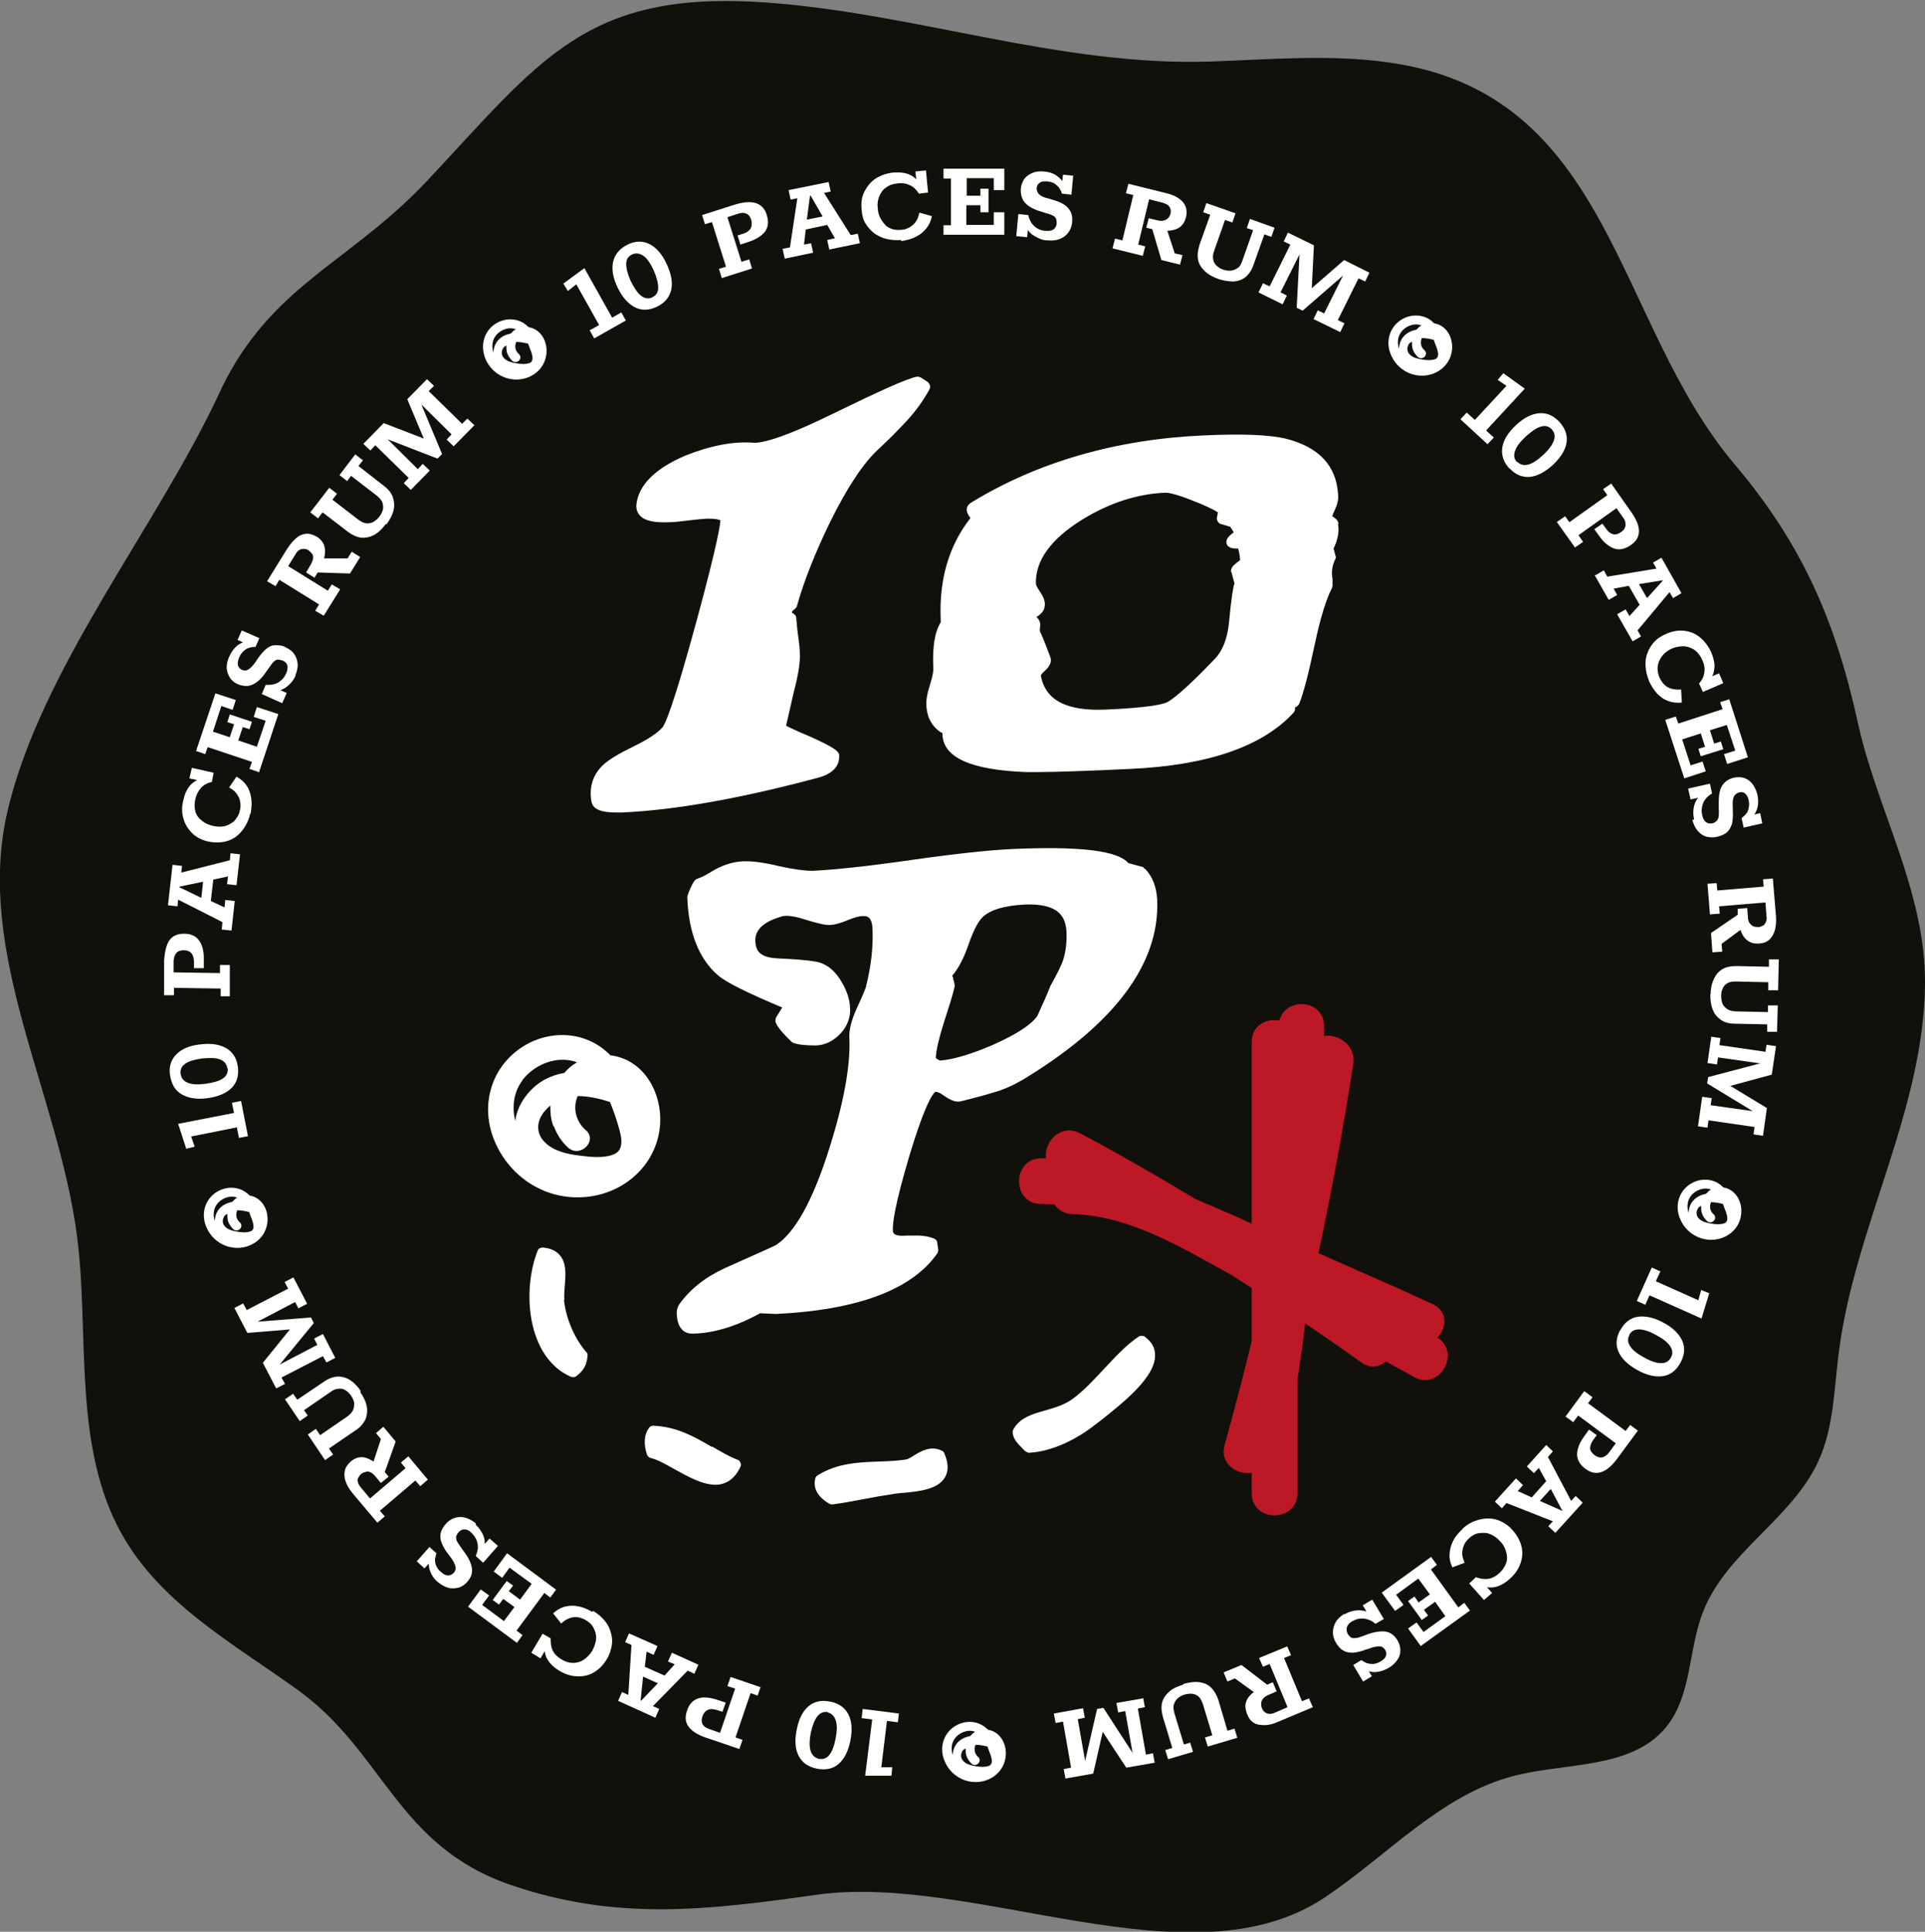 <?xml version="1.0" encoding="UTF-8"?>
<svg id="Layer_1" xmlns="http://www.w3.org/2000/svg" viewBox="0 0 54.78 54.97">
  <rect x="0" y="0" width="54.78" height="54.97" fill="#808080" stroke="none"/>
  <defs>
    <style>
      .cls-1 {
        fill: #bc1826;
      }

      .cls-2 {
        fill: #12100b;
      }

      .cls-3 {
        fill: #fff;
      }
    </style>
  </defs>
  <g>
    <g>
      <path class="cls-2" d="M6.87,10.05c-.22.34-.44.72-.63,1.14-1.77,3.8-5.09,7.85-6.03,11.91-.93,4.01,1.44,7.98,1.98,12.06.34,2.59-.08,5.57,1.03,8.01,1.04,2.3,3.28,3.5,5.24,4.91,2.47,1.77,2.82,4.43,6.05,5.55,3.04,1.05,5.65.72,8.71.29,4.5-.64,10.64,2.63,14.47.08,1.8-1.2,3.32-2.94,5.41-3.47,1.5-.38,3.33-.19,4.31-1.38.74-.9.63-2.22,1.06-3.3.66-1.68,2.52-2.63,3.27-4.26.45-.97.45-2.07.59-3.13.46-3.57,2.43-6.89,2.45-10.49.01-2.62-1.36-4.91-1.91-7.4-.63-2.88-1.58-5.08-3.51-7.36-3.43-4.06-3.47-10.53-9.82-11.43-1.67-.24-3.37-.09-5.06-.03-4.31.15-8.43-1.38-12.7-1.68-5.11-.36-6.4,1.64-9.63,5.08-1.94,2.06-3.86,2.76-5.29,4.92Z"/>
      <g>
        <path class="cls-3" d="M23.88,21.55s0-.05,0-.08c-.03-.09-.11-.19-.83-.51-.4-.17-.59-.26-.68-.31.04-.16.11-.49.22-.96.13-.5.19-.87.17-1.12,0-.11-.02-.28-.05-.5-.03-.21-.04-.37-.05-.48,0-.05-.03-.1-.07-.12l-.05-.03v-.04s.1-.09.1-.09c.02-.02.04-.05.04-.07.2-.71.52-1.52.95-2.4.49-.99.95-1.68,1.38-2.07.26-.24.52-.5.78-.78.26-.28.48-.58.66-.91.04-.07.01-.16-.05-.21l-.2-.13s-.08-.03-.11-.02c-.27.05-1.05.4-2.38,1.05-1.45.71-2.01.83-2.24.83-.59-.05-1.26.08-1.98.37-.86.37-1.32.84-1.38,1.39-.01.12.02.22.1.31.14.15.4.21.85.19.11,0,.29-.02.53-.05.23-.03.4-.04.51-.05.03,0,.07,0,.1,0,.24,0,.3.05.3.04,0,.09-.05.56-.68,2.88-.66,2.42-.89,2.93-.97,3.02-.15.17-.43.35-.82.54-.43.21-.71.38-.87.53-.28.27-.4.61-.33,1.03.04.27.37.32.7.32.06,0,.12,0,.18,0,1.53-.07,3.42-.41,5.61-1,.44-.13.55-.37.56-.55Z"/>
        <path class="cls-3" d="M38.09,14.92c0-.09-.06-.16-.18-.23.02-.05.04-.11.08-.19.07-.15.1-.29.09-.4-.04-.84-.54-1.38-1.5-1.62-.48-.11-1.24-.14-2.32-.09-2.51.11-4.74.76-6.62,1.91-.11.07-.13.15-.13.2,0,.07.03.14.1.23,0,.01,0,.02,0,.02-.61.78-.89,1.75-.84,2.88v.08c-.17.27-.24.7-.21,1.32,0,.06-.01.19-.09.44-.08.24-.11.42-.11.54,0,.34.12.61.37.8.03.02.06.04.09.05,0,.02,0,.03,0,.05.03.65.81,1,2.38,1.06.08,0,.18,0,.3,0,.51,0,1.41-.03,2.67-.09,2.2-.1,3.76-.64,4.64-1.6.04-.04.05-.1.04-.15h.01s.09-.05.11-.1c.12-.29.27-.87.45-1.72.16-.76.33-1.28.48-1.57.01-.03.02-.05.02-.08v-.22s-.01,0-.01-.01c-.02-.17,0-.34.09-.52.02-.03.02-.07,0-.11l-.05-.19c.13-.27.17-.52.12-.72ZM35.04,16.27l.09.33c-.04.12-.09.4-.16,1.15-.05.44-.18.77-.4,1-.87.91-1.23,1.17-1.37,1.24-.15.06-.56.15-1.69.2-1.15.06-1.76-.26-1.89-.96,0,0,0-.04.09-.12.07-.06.25-.23.18-.41-.15-.4-.24-.62-.3-.74,0-.05,0-.09.01-.13,0-.03,0-.07,0-.1l-.03-.08s-.04-.07-.08-.09c.1-.06.23-.16.24-.32.02-.11-.03-.25-.14-.41-.1-.15-.11-.2-.11-.2-.03-.66.41-1.28,1.31-1.84.78-.48,1.58-.74,2.38-.77.06,0,.26.02.78.23.39.15.6.26.71.33l-.03.15c-.01.08.04.16.11.18l.27.08.1.16c-.14.1-.26.21-.19.35,0,.02.02.04.04.05.06.05.14.06.27.06,0,0,0,0,.01.02h0c.02.07.04.17.05.3,0,.01-.03.04-.08.07-.1.08-.19.15-.18.28Z"/>
        <path class="cls-3" d="M32.55,24.68l-.44-.12c-.21-.24-.85-.51-3.3-.4-.64.03-1.6.13-2.86.31-1.25.18-2.2.28-2.83.31-.22,0-.53-.04-.94-.13-.45-.11-.78-.15-1.03-.14-.31.01-.63.12-.93.31-.15.09-.27.15-.36.18-.09.02-.14.12-.21.27-.09.2-.1.26-.09.3.04.99.34,1.73.88,2.19.22.19.82.49,1.82.91l-.18.29s-.03.1,0,.15c.07.15.22.32.44.53.01.01.03.02.04.03.15.06.37.08.66.08.27-.01.5-.13.7-.34.19-.21.29-.46.27-.73-.01-.27-.11-.54-.29-.82-.19-.29-.43-.46-.71-.5-.24-.04-.61-.07-1.1-.09-.46-.03-.55-.22-.58-.36-.05-.25-.03-.61.73-.83.09-.03.27-.04.65.08.36.11.59.17.73.16.12,0,.3-.05.54-.15.25-.1.38-.11.45-.1.06,0,.21.02.22.38.02.5-.04,1.05-.19,1.64-.02.06-.08.22-.28.65-.13.3-.2.56-.19.78.04.79-.16,1.88-.59,3.22-.46,1.45-.97,2.35-1.5,2.69-.05.03-.72.33-1.44.65-.57.26-1.01.61-1.32,1.05-.04.07-.07.17-.06.27.02.49.3.55.43.55h.02c.6-.01,1.25-.21,1.92-.58l.45.02c2.32-.11,3.87-.69,4.59-1.72.02-.03.03-.07.03-.11l-.03-.2c0-.06-.05-.1-.1-.12-.16-.06-.35-.09-.57-.08h-.2c-.25.02-.38-.02-.39-.12-.02-.2.05-.75.48-2.19.48-1.58.69-1.76.73-1.78,0,0,.06-.02.23.1.21.15.36.2.49.17.3-.08.6-.15.89-.24.3-.08.59-.21.85-.36,0,0,0,0,0,0,2.64-1.59,3.93-3.32,3.85-5.14-.02-.36-.13-.65-.33-.86-.02-.02-.04-.04-.07-.04ZM27.13,27.84s-.03-.06-.03-.08c.16-.18.32-.47.46-.88.17-.49.31-.69.4-.78.22-.21.62-.33,1.2-.36.46-.02.78.06.97.23.14.13.21.31.22.56.01.28-.02.54-.09.77-.05.16-.17.4-.37.76-.08.21-.21.5-.37.85-.18.26-.61.53-1.28.83-.61.26-1.11.41-1.49.44-.04-.02-.08-.04-.12-.07.01-.24.09-.56.22-.98.15-.47.26-.81.3-.99.04-.1,0-.21-.03-.29Z"/>
      </g>
      <g>
        <g>
          <path class="cls-3" d="M20.25,41.17c-.48-.28-.98-.57-1.66-.6,0,0,0,0,0,0-.05,0-.09.02-.12.06-.14.19-.16.45-.06.76.02.05.06.09.11.1.18.04.41.17.66.31.38.21.8.45,1.18.45.08,0,.16-.01.24-.04.2-.07.36-.23.47-.47.02-.04.02-.08,0-.12s-.04-.07-.08-.08c-.26-.1-.49-.24-.73-.38Z"/>
          <path class="cls-3" d="M16.06,36.98c-.01-.1,0-.23.01-.37.02-.23.04-.47-.02-.67-.08-.26-.28-.41-.6-.44-.07,0-.13.03-.15.09-.45,1.13-.31,3.04.95,3.59.02,0,.04.01.06.01.03,0,.07-.01.09-.03.14-.11.3-.25.32-.59,0-.04-.01-.08-.04-.1-.33-.38-.57-.94-.63-1.47Z"/>
          <path class="cls-3" d="M26.8,41.28c-.31-.15-.59.01-.81.15-.06.04-.12.07-.19.1-.26.04-.52.05-.78.06-.58.02-1.18.04-1.75.39-.03.02-.06.05-.07.09-.05.2-.01.48.4.72.02.01.05.02.07.02,0,0,.01,0,.02,0,.23-.03.52-.08.83-.14.31-.06.65-.12.98-.17.06,0,.14-.02.22-.02.41-.04.97-.09,1.17-.44.11-.18.1-.42-.02-.69-.01-.03-.04-.06-.07-.07Z"/>
          <path class="cls-3" d="M32.58,38.03s-.12-.04-.17,0c-.36.24-.67.58-.98.91-.29.31-.58.63-.91.87-.25.18-.52.25-.79.33-.36.1-.7.2-.89.53-.01.02-.02.04-.02.07-.01.18.13.33.27.47l.08.08s.07.05.11.05c0,0,0,0,0,0,.28-.01,1.04-.12,1.94-.84l.08-.06c.67-.53,1.58-1.25,1.57-1.88,0-.21-.1-.38-.29-.52Z"/>
        </g>
        <path class="cls-3" d="M17.37,30.03s-.02-.02-.03-.03c-.71-.7-1.8-.71-2.59-.13-.82.61-1.07,1.65-.68,2.59.41.99,1.37,1.65,2.45,1.61,1.06-.03,2.02-.74,2.23-1.81.19-.97-.33-2.1-1.38-2.23ZM15.76,32.05c.09.23.22.44.41.61.34.3.85-.2.5-.5-.3-.26-.37-.66-.23-.97.3,0,.62.07.92.17.09.23.17.45.23.66.08.27.21.7-.13.83-.29.12-.69.07-1,.03-.33-.04-.71-.13-.95-.37-.25-.24-.25-.57-.05-.84.06-.08.13-.15.2-.21,0,.19.01.39.09.59ZM14.87,30.73c.35-.45,1-.71,1.55-.5-.14.08-.26.18-.36.3-.39.07-.75.24-1.05.6-.19.23-.31.49-.35.77-.09-.4-.05-.82.21-1.16Z"/>
        <path class="cls-1" d="M40.91,38.06c.26-.28.3-.74-.14-.95-1.08-.5-2.17-.97-3.25-1.45.38-1.78.71-3.58.99-5.38.08-.54-.44-.87-.83-.8,0-.09,0-.19,0-.28,0-.78-1.11-.83-1.27-.16-.36-.07-.79.13-.79.61v5.17c-.15-.07-.31-.14-.46-.21-.38-.16-.76-.33-1.14-.49-1.08-.65-2.17-1.28-3.28-1.87-.55-.29-1.05.25-.97.71-.05,0-.09,0-.14,0-.84,0-.84,1.31,0,1.3.13,0,.26.01.38.02.1.15.27.26.5.27,1.62.03,3.13.96,4.53,1.73.19.12.39.25.58.37v1.51c-.24.99-.5,1.98-.77,2.96-.15.53.35.86.77.79v.58c0,.84,1.3.84,1.3,0v-3.21c.08-.54.16-1.08.22-1.62.54.36,1.07.73,1.6,1.11.26.19.52.13.7-.03.26.15.53.29.79.44.72.42,1.37-.69.67-1.12Z"/>
      </g>
    </g>
    <g>
      <path class="cls-3" d="M25.58,48.75l-.03.26-.31-.04-.16,1.32h.31s-.02.24-.02.24h-.75s.2-1.6.2-1.6l-.3-.04.03-.26,1.03.13Z"/>
      <path class="cls-3" d="M23.62,48.42c.25.05.42.17.52.36.1.19.12.44.06.75-.06.3-.17.52-.33.66s-.37.19-.62.14c-.25-.05-.42-.17-.52-.36s-.12-.44-.06-.74c.06-.31.17-.53.33-.67.16-.14.37-.19.61-.14ZM23.56,48.72c-.12-.02-.22.02-.3.12-.08.1-.14.26-.19.48-.04.22-.04.39,0,.51.04.12.12.19.23.22.12.02.22-.01.3-.11.08-.1.14-.26.18-.47.04-.22.05-.39,0-.52-.04-.12-.12-.2-.23-.22Z"/>
      <path class="cls-3" d="M21.65,47.99l-.09.26-.2-.07-.43,1.26.2.07-.09.26-.94-.32c-.24-.08-.4-.18-.5-.31s-.11-.28-.05-.46c.06-.19.17-.3.32-.35.15-.05.34-.03.57.05l.21.07-.09.26-.16-.05c-.1-.03-.19-.04-.26,0-.07.03-.12.09-.15.18-.03.09-.03.16,0,.22.03.06.1.11.19.14l.31.11.43-1.26-.22-.07.09-.26.85.29Z"/>
      <path class="cls-3" d="M19.87,47.38l-.11.25-.19-.09-.99,1.01.18.08-.11.25-1.06-.48.11-.25.18.08.09-1.42-.18-.08.11-.25.81.36-.11.25-.2-.09-.05.43.56.25.29-.32-.19-.08.11-.25.75.34ZM18.72,47.9l-.42-.19-.07.68h.02s.47-.49.47-.49Z"/>
      <path class="cls-3" d="M16.88,45.84c.13.08.24.17.32.27.09.1.15.22.18.34.04.12.05.25.03.37s-.06.26-.14.39c-.1.17-.22.29-.37.38s-.31.12-.48.11c-.17,0-.34-.06-.51-.16-.11-.07-.2-.14-.27-.23-.07-.09-.11-.17-.13-.27s-.02-.19,0-.28l.06.11-.19.32-.26-.16.32-.54.23.13c0,.13.01.25.06.35.05.1.13.18.25.25.11.07.22.1.33.1s.21-.03.3-.09c.09-.06.17-.14.24-.25.05-.09.08-.17.1-.26.02-.08.02-.17,0-.24-.02-.08-.05-.15-.09-.21s-.11-.12-.18-.16c-.08-.05-.16-.08-.24-.09-.08-.01-.16,0-.24.03-.08.03-.16.08-.23.15l-.23-.29c.1-.09.21-.16.33-.19.12-.03.25-.04.38-.01.13.02.27.08.41.16Z"/>
      <path class="cls-3" d="M15.82,45.24l-.16.22-.17-.13-.79,1.07.17.13-.16.22-1.39-1.03.36-.49.24.17-.2.27.62.46.3-.4-.32-.23-.12.16-.18-.13.4-.54.18.13-.12.16.32.24.33-.45-.63-.46-.21.29-.24-.18.38-.52,1.4,1.04Z"/>
      <path class="cls-3" d="M13.53,43.38c.07.06.12.13.17.21.05.08.08.16.09.24s0,.16-.02.23l-.05-.04.21-.24.24.21-.42.48-.21-.19c.03-.08.05-.15.06-.23,0-.08-.01-.15-.04-.23-.03-.07-.08-.14-.15-.21-.06-.06-.13-.09-.19-.09-.06,0-.12.02-.17.08-.04.05-.06.09-.07.13,0,.04,0,.09.03.14s.07.11.12.18l.1.14c.12.16.18.31.2.44.02.14-.03.27-.14.39-.07.08-.16.14-.25.16s-.19.03-.29,0c-.1-.03-.19-.08-.29-.16-.11-.09-.18-.2-.22-.31s-.05-.22-.03-.33l.05.05-.18.2-.22-.2.36-.41.2.18s-.03.1-.04.16c0,.06,0,.12.03.19.03.07.07.13.15.19.06.06.13.09.19.09s.11-.02.16-.07c.05-.06.07-.12.05-.19-.02-.07-.06-.16-.14-.26l-.06-.08c-.09-.11-.15-.22-.19-.32-.04-.1-.05-.19-.03-.28s.07-.18.15-.27c.08-.09.16-.14.26-.17.1-.03.2-.03.3,0,.1.03.2.08.3.17Z"/>
      <path class="cls-3" d="M12.17,42.11l-.21.18-.14-.16-1.01.86.14.16-.21.18-.7-.83c-.09-.11-.16-.22-.2-.33s-.05-.21-.03-.31c.02-.1.08-.19.17-.27.07-.06.13-.09.2-.11.07-.02.14-.02.22,0,.07.02.15.06.23.11l.21-.64-.14-.17.21-.18.35.42-.31.87.11.13-.22.18-.16-.19c-.05-.06-.1-.1-.15-.12-.05-.02-.09-.02-.14,0-.04.01-.09.03-.12.06s-.06.07-.08.11c-.02.04-.02.08,0,.13.01.05.04.09.08.14l.26.31,1.01-.86-.13-.16.21-.18.56.67Z"/>
      <path class="cls-3" d="M10.25,39.61c.11.16.17.3.19.43.02.13,0,.26-.05.37-.06.11-.14.21-.27.29l-.76.52.12.17-.23.16-.49-.73.23-.16.12.18.77-.53c.07-.05.12-.1.16-.17.03-.06.04-.13.04-.2,0-.07-.04-.14-.08-.21-.05-.08-.11-.13-.17-.17s-.13-.05-.2-.04c-.07,0-.14.03-.21.08l-.77.53.11.15-.23.16-.42-.62.23-.16.12.17.77-.52c.13-.09.26-.13.38-.14.12,0,.24.03.35.1.11.07.22.18.31.32Z"/>
      <path class="cls-3" d="M9.54,38.64l-.25.13-.1-.18-1.18.61.1.18-.25.13-.38-.73.77-.95-1.21.1-.37-.71.25-.13.1.19,1.18-.61-.1-.19.25-.13.39.75-.25.13-.09-.18-1.07.56,1.52-.12.08.16-.97,1.18,1.07-.56-.09-.18.25-.13.35.68Z"/>
      <path class="cls-3" d="M7.06,32.33l-.26.05-.06-.3-1.3.26.1.29-.24.06-.23-.71,1.59-.31-.06-.29.26-.05.2,1.02Z"/>
      <path class="cls-3" d="M6.77,30.36c.03.25-.03.45-.18.6-.15.15-.39.25-.69.29-.3.04-.54,0-.73-.11-.19-.11-.29-.29-.33-.54s.03-.45.18-.6c.15-.15.38-.25.68-.28.31-.04.56,0,.74.11.19.11.3.29.33.54ZM6.47,30.4c-.02-.12-.08-.2-.2-.25-.12-.05-.29-.05-.52-.03-.22.03-.38.08-.48.15-.1.07-.15.17-.13.29.02.12.08.2.2.25.12.05.29.06.51.03.22-.03.39-.08.49-.15.11-.07.15-.17.14-.29Z"/>
      <path class="cls-3" d="M6.56,28.35h-.28s0-.22,0-.22l-1.33-.02v.21s-.28,0-.28,0v-.99c.02-.25.06-.44.15-.57s.23-.19.42-.19c.2,0,.34.07.43.2s.14.31.13.56v.22s-.28,0-.28,0v-.17c0-.11-.02-.19-.07-.25-.05-.06-.12-.09-.22-.09-.09,0-.16.02-.21.08-.05.05-.07.13-.08.22v.33s1.32.02,1.32.02v-.23s.28,0,.28,0v.89Z"/>
      <path class="cls-3" d="M6.58,26.48l-.27-.03.02-.21-1.26-.64-.02.19-.27-.03.13-1.15.27.03-.02.19,1.38-.35.02-.2.27.03-.1.88-.27-.03.03-.22-.42.09-.07.61.39.18.02-.21.27.03-.09.82ZM5.73,25.54l.05-.45-.67.14v.02s.62.3.62.3Z"/>
      <path class="cls-3" d="M7.12,23.15c-.03.15-.09.28-.16.39-.07.11-.16.21-.26.28-.1.07-.22.12-.35.14-.13.02-.26.02-.41-.01-.19-.04-.35-.12-.47-.24-.12-.12-.21-.26-.25-.42-.05-.16-.05-.34,0-.53.03-.13.07-.24.13-.33.06-.09.13-.16.22-.21.08-.05.17-.07.27-.08l-.08.09-.37-.08.07-.3.62.14-.05.26c-.13.03-.24.09-.31.17s-.13.18-.16.32c-.03.13-.03.24,0,.35s.09.19.18.26c.08.07.19.12.31.15.1.02.19.03.28.02.09-.01.16-.04.23-.08.07-.04.13-.09.17-.16.05-.06.08-.14.1-.23.02-.09.02-.17,0-.25-.01-.08-.05-.15-.1-.22s-.12-.12-.21-.17l.21-.31c.12.07.22.15.29.26.07.1.11.22.13.36.02.13.01.28-.02.44Z"/>
      <path class="cls-3" d="M7.36,21.97l-.26-.09.07-.2-1.26-.42-.07.2-.26-.09.55-1.64.58.19-.09.28-.32-.11-.24.73.48.16.12-.37-.19-.06.07-.22.63.21-.07.21-.19-.06-.13.38.53.18.25-.74-.34-.11.09-.28.61.2-.55,1.66Z"/>
      <path class="cls-3" d="M8.42,19.21c-.04.08-.08.16-.15.23-.06.07-.13.12-.2.16-.07.04-.15.06-.23.05l.03-.06.29.13-.13.29-.58-.26.11-.26c.08,0,.16,0,.24-.02.08-.02.14-.06.2-.11.06-.05.11-.12.15-.21.03-.08.04-.15.03-.21-.02-.06-.06-.11-.13-.14-.06-.02-.11-.03-.15-.03-.04,0-.08.03-.12.07-.04.04-.08.1-.13.17l-.1.14c-.11.16-.23.27-.36.33-.13.06-.27.05-.42-.01-.1-.04-.18-.11-.23-.19-.05-.08-.08-.17-.09-.27,0-.1.02-.21.07-.32.06-.13.13-.23.22-.31.09-.07.19-.12.3-.13l-.03.07-.25-.11.12-.27.5.22-.11.25c-.05,0-.11,0-.16.02-.06.01-.11.04-.17.09-.05.04-.1.11-.14.2-.03.08-.04.15-.03.21.02.06.05.1.11.13.07.03.13.03.19-.01.06-.04.13-.11.2-.21l.06-.09c.08-.12.16-.21.24-.28.08-.07.17-.11.26-.11.09,0,.19,0,.3.06.1.05.19.11.24.19.06.08.09.18.1.28s-.02.22-.07.34Z"/>
      <path class="cls-3" d="M9.21,17.52l-.24-.14.11-.18-1.13-.7-.11.18-.24-.14.57-.92c.08-.12.16-.22.25-.3s.18-.12.28-.13c.1-.01.2.02.31.08.07.04.13.1.17.16.04.06.06.13.07.21,0,.08,0,.16-.03.25h.67s.12-.19.12-.19l.24.15-.29.47-.92-.03-.09.15-.24-.15.13-.22c.04-.07.06-.13.07-.18,0-.05,0-.1-.03-.13-.03-.04-.06-.07-.1-.1s-.08-.04-.13-.04c-.04,0-.08,0-.13.03-.04.02-.08.06-.11.12l-.21.34,1.13.7.11-.18.24.14-.46.74Z"/>
      <path class="cls-3" d="M10.98,14.91c-.11.15-.23.26-.35.32s-.24.08-.36.07c-.12-.02-.24-.07-.36-.16l-.73-.56-.13.17-.22-.17.54-.7.22.17-.13.17.74.57c.07.05.14.09.21.1.07.01.13,0,.2-.03.06-.03.12-.08.18-.15.06-.07.09-.15.11-.22.01-.07,0-.14-.02-.2-.03-.06-.08-.12-.15-.18l-.74-.57-.11.15-.22-.17.45-.59.22.17-.13.16.73.57c.12.09.21.2.25.32.04.12.05.24.02.37-.03.13-.1.26-.2.4Z"/>
      <path class="cls-3" d="M11.69,13.94l-.2-.19.14-.15-.95-.93-.14.15-.2-.19.58-.59,1.14.44-.47-1.12.56-.57.2.19-.15.15.95.93.15-.15.2.19-.59.6-.2-.19.14-.15-.86-.85.59,1.41-.13.13-1.42-.55.86.85.14-.15.2.19-.54.55Z"/>
      <path class="cls-3" d="M16.91,9.63l-.13-.23.27-.15-.65-1.16-.24.19-.13-.21.6-.44.79,1.41.26-.15.13.23-.9.51Z"/>
      <path class="cls-3" d="M18.69,8.73c-.23.11-.44.11-.63.01-.19-.1-.36-.29-.49-.57-.13-.27-.17-.52-.12-.73.05-.21.19-.37.41-.48s.44-.11.63-.01c.19.1.35.28.48.56.13.28.18.53.13.74s-.18.37-.41.48ZM18.56,8.46c.11-.05.17-.14.17-.27,0-.13-.04-.3-.13-.5-.09-.2-.19-.34-.29-.41s-.21-.09-.32-.04c-.11.05-.17.14-.17.27s.04.29.13.49c.1.2.2.35.3.42.1.08.21.09.32.04Z"/>
      <path class="cls-3" d="M20.54,7.91l-.08-.26.2-.06-.4-1.27-.2.06-.08-.26.94-.3c.24-.07.43-.09.59-.04.15.05.26.16.31.34.06.19.04.35-.05.47s-.26.23-.49.3l-.21.07-.08-.26.16-.05c.1-.03.17-.08.21-.15.04-.07.04-.14.02-.24-.03-.09-.07-.15-.14-.18-.06-.03-.14-.03-.23,0l-.31.1.4,1.27.22-.07.08.26-.85.27Z"/>
      <path class="cls-3" d="M22.33,7.35l-.06-.27.21-.04.21-1.4-.19.04-.06-.27,1.14-.23.06.27-.19.04.76,1.2.2-.04.06.27-.87.18-.06-.27.22-.05-.22-.38-.61.13-.05.43.2-.04.06.27-.81.17ZM22.96,6.25l.45-.09-.34-.59h-.02s-.09.69-.09.69Z"/>
      <path class="cls-3" d="M25.65,6.83c-.15.01-.29,0-.42-.03-.13-.03-.25-.09-.35-.16-.1-.08-.18-.17-.25-.28s-.1-.25-.11-.39c-.02-.19,0-.37.08-.52s.18-.28.32-.37.31-.15.5-.17c.13-.01.25,0,.35.02.11.03.19.07.27.14.07.06.12.14.16.23l-.11-.05-.04-.37.3-.03.06.63-.26.03c-.07-.11-.16-.2-.26-.24-.1-.05-.22-.07-.35-.05-.13.01-.24.05-.33.12-.09.06-.15.15-.19.25-.04.1-.06.22-.04.34,0,.1.03.19.07.27.04.08.09.14.14.2s.13.09.2.12c.08.02.16.03.25.02.09,0,.17-.03.24-.07s.13-.09.18-.16.08-.15.1-.26l.36.1c-.03.14-.08.25-.16.35-.08.1-.18.18-.3.24-.12.06-.26.1-.42.12Z"/>
      <path class="cls-3" d="M26.85,6.69v-.28s.21,0,.21,0v-1.33s-.21,0-.21,0v-.28s1.73,0,1.73,0v.61s-.3,0-.3,0v-.34s-.77,0-.77,0v.5s.39,0,.39,0v-.2s.23,0,.23,0v.67s-.23,0-.23,0v-.2s-.4,0-.4,0v.56s.78,0,.78,0v-.36s.3,0,.3,0v.64s-1.75,0-1.75,0Z"/>
      <path class="cls-3" d="M29.8,6.84c-.09,0-.18-.03-.26-.07s-.16-.08-.22-.14-.1-.13-.12-.2h.06s-.03.32-.03.32l-.31-.03.06-.63.28.03c.02.08.05.15.09.22.04.06.1.12.17.16s.15.07.25.07c.09,0,.15,0,.21-.04.05-.04.08-.09.09-.16,0-.06,0-.11-.02-.15-.02-.04-.05-.07-.1-.09-.05-.03-.12-.05-.2-.07l-.16-.05c-.19-.06-.33-.14-.42-.24-.09-.1-.13-.24-.12-.4.01-.11.05-.2.1-.28.06-.08.14-.13.23-.17.1-.04.2-.05.33-.04.14.01.26.05.36.12s.17.15.22.25h-.07s.03-.28.03-.28l.29.03-.05.54-.27-.03s-.03-.1-.07-.15c-.03-.05-.08-.09-.13-.13s-.14-.06-.23-.07c-.09,0-.15,0-.2.04-.05.03-.08.08-.09.15,0,.07.02.13.07.18s.14.09.27.12l.1.03c.14.04.25.08.34.14.09.06.15.13.19.21.04.08.05.18.04.3-.01.11-.05.21-.11.29-.06.08-.14.14-.24.18s-.21.05-.34.04Z"/>
      <path class="cls-3" d="M31.66,7.06l.07-.27.21.05.31-1.29-.21-.05.07-.27,1.05.26c.14.03.26.08.36.14.1.06.17.14.21.23.04.09.05.2.02.32-.02.08-.05.15-.1.21s-.1.1-.18.13c-.07.03-.16.04-.25.05l.21.64.22.05-.07.27-.53-.13-.26-.88-.17-.04.07-.27.25.06c.08.02.14.02.19,0,.05-.01.09-.04.12-.07.03-.04.05-.08.06-.12.01-.05.01-.09,0-.13-.01-.04-.04-.08-.07-.11-.04-.03-.09-.05-.15-.07l-.39-.1-.31,1.29.2.05-.07.27-.85-.21Z"/>
      <path class="cls-3" d="M34.68,7.94c-.18-.06-.31-.14-.41-.24s-.16-.2-.18-.33c-.02-.12,0-.25.04-.39l.31-.87-.2-.07.09-.26.83.29-.09.26-.21-.07-.31.88c-.03.08-.04.16-.03.23.01.07.04.13.09.18.05.05.11.09.19.12.09.03.17.04.24.03s.13-.04.19-.08.09-.11.12-.19l.31-.88-.18-.06.09-.26.7.25-.09.26-.2-.07-.31.87c-.05.15-.13.26-.22.34-.1.08-.21.12-.34.13-.13,0-.28-.02-.44-.07Z"/>
      <path class="cls-3" d="M35.82,8.31l.12-.25.19.09.59-1.19-.19-.09.12-.25.74.36-.06,1.22.92-.8.72.36-.12.25-.19-.09-.59,1.19.19.09-.12.25-.76-.37.12-.25.18.09.54-1.08-1.15,1-.17-.08.08-1.52-.54,1.08.18.09-.12.25-.69-.34Z"/>
      <path class="cls-3" d="M41.56,11.93l.18-.19.23.21.9-.97-.25-.17.16-.19.61.44-1.1,1.19.22.2-.18.19-.76-.7Z"/>
      <path class="cls-3" d="M42.96,13.34c-.17-.18-.24-.38-.21-.6.03-.21.16-.43.39-.64.22-.21.44-.32.65-.34.22-.02.41.06.58.24.17.18.24.38.21.59-.03.21-.16.42-.38.63-.23.21-.45.33-.66.35-.22.02-.41-.06-.58-.24ZM43.18,13.14c.08.09.19.11.31.08s.27-.13.43-.28c.16-.15.26-.29.3-.41s.02-.22-.06-.31c-.08-.09-.19-.12-.31-.08-.12.03-.26.13-.43.28-.16.15-.27.29-.31.42s-.02.23.06.31Z"/>
      <path class="cls-3" d="M44.31,14.85l.23-.16.12.17,1.08-.77-.12-.17.23-.16.57.81c.14.2.22.38.22.54,0,.16-.07.29-.23.4-.16.11-.32.15-.47.1-.15-.05-.3-.17-.44-.37l-.13-.18.23-.16.1.14c.06.09.13.14.2.16.07.02.15,0,.23-.06.08-.05.12-.12.13-.19,0-.07-.01-.15-.07-.22l-.19-.27-1.08.77.13.19-.23.16-.52-.73Z"/>
      <path class="cls-3" d="M45.4,16.37l.24-.14.1.18,1.4-.23-.1-.17.24-.14.57,1.01-.24.14-.1-.17-.91,1.09.1.17-.24.14-.44-.77.24-.14.11.19.29-.32-.31-.54-.43.08.1.18-.24.14-.41-.72ZM46.64,16.62l.23.4.46-.51h0s-.68.11-.68.11Z"/>
      <path class="cls-3" d="M46.93,19.38c-.06-.14-.09-.27-.1-.41s0-.26.05-.38c.04-.12.11-.23.19-.32s.2-.17.34-.23c.18-.08.35-.11.52-.09s.32.08.45.19c.13.11.24.25.32.43.05.12.08.24.09.34,0,.11-.01.21-.05.3s-.1.16-.17.22v-.12s.35-.15.35-.15l.12.28-.58.25-.11-.24c.09-.1.14-.21.15-.32.02-.11,0-.23-.06-.35-.05-.12-.12-.21-.21-.28-.09-.06-.19-.1-.3-.11-.11,0-.22.01-.34.06-.09.04-.17.09-.23.15s-.11.13-.14.2c-.03.07-.05.15-.05.23,0,.08.02.16.05.24.04.08.08.15.14.21.06.06.13.1.21.12.08.02.17.03.27.02l.02.37c-.14.02-.27,0-.38-.04-.12-.04-.22-.11-.32-.21-.09-.1-.17-.22-.24-.37Z"/>
      <path class="cls-3" d="M47.43,20.47l.26-.08.07.2,1.26-.41-.07-.2.26-.08.53,1.65-.59.19-.09-.28.32-.1-.24-.73-.48.15.12.38.19-.06.07.22-.64.2-.07-.21.19-.06-.12-.38-.53.17.24.74.34-.11.09.28-.61.2-.54-1.66Z"/>
      <path class="cls-3" d="M48.21,23.32c-.02-.09-.03-.18-.02-.27s.03-.18.07-.25c.04-.08.09-.14.15-.18v.06s-.3.07-.3.07l-.07-.31.62-.14.06.28c-.07.04-.13.09-.18.15-.05.06-.08.13-.1.21-.02.08-.02.16,0,.26.02.08.05.15.1.19.05.04.11.05.18.04.06-.01.1-.04.13-.07.03-.03.05-.07.06-.13,0-.06.01-.13,0-.21v-.17c0-.2.02-.36.09-.48s.18-.2.34-.24c.11-.02.21-.02.3.01.09.03.17.09.23.17s.11.18.14.3c.03.14.03.27,0,.38-.03.11-.09.21-.17.28l-.02-.07.27-.06.06.29-.53.12-.06-.27s.08-.06.12-.11c.04-.04.07-.1.08-.17.02-.07.02-.15,0-.24-.02-.08-.05-.14-.1-.18s-.1-.05-.17-.03c-.07.02-.12.06-.15.12-.03.07-.04.16-.03.29v.1c.01.14,0,.27-.02.37-.03.1-.07.18-.14.25-.07.06-.16.1-.28.13-.11.03-.21.02-.31,0-.1-.03-.18-.09-.25-.17-.07-.08-.12-.19-.15-.31Z"/>
      <path class="cls-3" d="M48.57,25.15l.28-.02.02.21,1.32-.11-.02-.21.28-.02.09,1.08c.01.14,0,.27-.03.38-.03.11-.08.2-.15.27s-.17.11-.3.12c-.09,0-.16,0-.23-.03-.07-.03-.13-.07-.18-.13-.05-.06-.09-.13-.12-.23l-.54.4.02.22-.28.02-.04-.55.76-.52v-.17s.27-.02.27-.02l.02.25c0,.08.02.14.05.18.03.04.06.07.11.09.04.02.09.02.14.02.05,0,.09-.02.13-.04s.06-.06.08-.1.03-.1.02-.16l-.03-.4-1.32.11.02.21-.28.02-.07-.87Z"/>
      <path class="cls-3" d="M48.68,28.3c0-.19.04-.34.1-.46.06-.12.14-.21.25-.27.11-.06.24-.08.39-.08l.92.02v-.21s.28,0,.28,0l-.02.88h-.28s0-.23,0-.23l-.93-.02c-.09,0-.16.01-.22.04-.06.03-.11.08-.14.14-.03.06-.05.13-.05.22,0,.09.01.17.04.24.03.06.08.11.14.15.06.04.13.05.22.06l.93.02v-.19s.28,0,.28,0l-.02.75h-.28s0-.21,0-.21l-.93-.02c-.16,0-.29-.04-.39-.11-.1-.07-.18-.16-.23-.29-.05-.12-.07-.27-.07-.44Z"/>
      <path class="cls-3" d="M48.69,29.5l.27.04-.03.2,1.31.19.03-.2.27.04-.12.81-1.18.32,1.04.63-.11.79-.27-.04.03-.21-1.31-.19-.03.21-.27-.04.12-.84.27.04-.03.2,1.2.17-1.3-.79.03-.18,1.48-.39-1.2-.17-.03.2-.27-.04.11-.76Z"/>
      <path class="cls-3" d="M47.01,36.07l.24.11-.13.28,1.21.54.08-.29.23.09-.22.72-1.48-.66-.12.27-.24-.11.42-.94Z"/>
      <path class="cls-3" d="M46.11,37.85c.12-.22.29-.35.5-.38.21-.03.46.02.73.17.27.14.44.32.53.51.09.2.07.41-.05.63-.12.22-.29.35-.5.38-.21.03-.45-.02-.72-.17-.27-.15-.45-.32-.54-.52s-.07-.41.05-.63ZM46.37,37.99c-.06.11-.05.21.02.32.07.11.21.22.4.32.19.11.36.16.48.16.13,0,.22-.05.28-.16s.05-.21-.02-.32c-.07-.11-.2-.21-.4-.32-.2-.11-.36-.16-.49-.16s-.22.05-.28.16Z"/>
      <path class="cls-3" d="M45.1,39.6l.22.16-.13.17,1.07.79.13-.17.22.16-.59.8c-.15.2-.3.33-.45.38-.15.05-.3.02-.45-.09-.16-.12-.24-.26-.24-.41,0-.16.07-.34.21-.53l.13-.18.22.16-.1.13c-.06.09-.09.17-.09.24s.05.14.13.2c.07.05.15.08.22.06s.13-.06.19-.14l.19-.26-1.07-.79-.14.19-.22-.16.53-.72Z"/>
      <path class="cls-3" d="M43.99,41.11l.2.19-.14.16.66,1.25.13-.14.2.19-.78.86-.2-.19.13-.14-1.32-.52-.13.15-.2-.19.6-.66.2.19-.15.17.4.18.41-.46-.21-.38-.14.15-.2-.19.55-.61ZM44.13,42.37l-.31.34.63.28h.01s-.33-.62-.33-.62Z"/>
      <path class="cls-3" d="M41.62,43.5c.11-.1.23-.18.36-.22.12-.05.25-.07.38-.07.13,0,.25.03.37.09.12.06.23.14.32.25.13.15.21.3.25.47s.02.33-.04.49c-.06.16-.16.3-.31.43-.1.09-.2.15-.3.19-.1.04-.2.05-.3.04-.1,0-.18-.04-.26-.09l.12-.03.25.28-.23.2-.42-.47.19-.18c.13.05.24.06.35.05.11-.02.21-.07.31-.16.1-.09.16-.18.2-.29s.03-.21,0-.32c-.03-.11-.08-.21-.17-.3-.07-.08-.14-.13-.21-.17-.08-.04-.15-.07-.23-.07-.08,0-.16,0-.23.02-.08.03-.15.07-.21.13-.07.06-.12.13-.15.2-.03.07-.05.15-.05.24,0,.08.03.17.07.26l-.35.13c-.06-.13-.09-.25-.08-.38s.04-.25.1-.37.15-.23.27-.34Z"/>
      <path class="cls-3" d="M40.73,44.31l.16.22-.17.13.78,1.08.17-.13.16.22-1.4,1.01-.36-.5.24-.17.2.27.62-.45-.29-.41-.32.23.12.16-.18.13-.39-.54.18-.13.12.17.32-.23-.33-.45-.63.46.21.29-.24.17-.38-.52,1.41-1.02Z"/>
      <path class="cls-3" d="M38.26,45.94c.08-.05.16-.08.25-.1.09-.02.18-.02.26-.01.08.01.16.04.22.09l-.05.03-.16-.27.27-.16.33.55-.24.14c-.06-.06-.13-.1-.2-.12-.07-.03-.15-.04-.23-.03-.08,0-.16.04-.24.08-.07.04-.12.1-.14.16-.02.06-.01.12.02.19.03.05.07.09.1.11s.08.02.14.01c.06,0,.12-.03.21-.06l.16-.06c.19-.06.35-.08.48-.06.14.03.25.11.33.25.06.1.08.19.08.29s-.03.19-.09.27c-.06.09-.14.16-.24.22-.12.07-.24.11-.36.12s-.22-.02-.32-.07l.06-.04.14.23-.25.15-.28-.47.23-.14s.09.06.14.08.12.03.19.03c.07,0,.15-.03.23-.08.07-.04.12-.09.14-.15s.01-.11-.02-.17c-.04-.06-.09-.1-.16-.1-.07,0-.17.01-.29.06l-.1.03c-.13.05-.25.08-.36.09-.11,0-.2-.01-.28-.06-.08-.04-.15-.12-.21-.22-.06-.1-.09-.2-.09-.3,0-.1.03-.2.08-.29s.14-.17.25-.24Z"/>
      <path class="cls-3" d="M36.63,46.85l.11.25-.2.08.51,1.23.2-.08.11.25-1,.42c-.13.06-.26.09-.37.09-.12,0-.22-.01-.3-.06-.09-.05-.15-.13-.2-.25-.03-.08-.05-.16-.05-.23,0-.07.02-.14.06-.21.04-.07.1-.13.18-.19l-.54-.39-.21.09-.11-.26.51-.21.73.56.16-.07.11.26-.23.1c-.07.03-.13.07-.16.11-.03.04-.05.08-.05.13,0,.05,0,.09.02.14.02.04.04.08.08.11s.07.04.12.05c.05,0,.1,0,.16-.03l.37-.16-.51-1.23-.19.08-.11-.25.8-.33Z"/>
      <path class="cls-3" d="M33.67,47.92c.18-.05.34-.07.47-.05s.25.07.33.16c.09.09.15.2.2.34l.26.88.2-.06.08.26-.84.25-.08-.26.21-.06-.27-.89c-.03-.08-.06-.15-.11-.2-.05-.05-.11-.08-.18-.09-.07-.01-.14,0-.23.02-.09.03-.16.07-.21.12-.05.05-.08.11-.1.18s0,.14.02.23l.27.89.18-.05.08.26-.71.21-.08-.26.2-.06-.27-.89c-.04-.15-.05-.28-.02-.4.03-.12.1-.22.2-.31.1-.09.23-.15.4-.2Z"/>
      <path class="cls-3" d="M32.53,48.31l.05.27-.2.04.23,1.31.2-.04.05.27-.81.14-.67-1.02-.27,1.19-.79.14-.05-.27.21-.04-.23-1.31-.21.04-.05-.27.83-.15.05.27-.2.04.21,1.19.34-1.48.18-.03.83,1.28-.21-1.19-.2.04-.05-.27.75-.13Z"/>
    </g>
  </g>
  <g>
    <path class="cls-3" d="M28.11,49.22s0-.02-.02-.02c-.26-.26-.67-.26-.96-.05-.3.22-.4.61-.25.96.15.37.51.61.91.6.39-.01.75-.27.82-.67.07-.36-.12-.76-.5-.82ZM27.48,49.76c0,.07,0,.14.02.2.03.09.08.16.15.23.13.11.31-.07.19-.19-.11-.09-.13-.23-.08-.35.11,0,.22.02.34.05.03.08.06.17.09.24.03.1.08.26-.05.31-.11.04-.26.03-.37.01-.12-.02-.26-.05-.35-.14-.09-.09-.09-.21-.02-.31.02-.03.06-.04.08-.06ZM27.17,49.47c.13-.17.37-.27.58-.19-.06.03-.1.08-.14.12-.14.03-.27.08-.38.21-.08.1-.11.21-.12.33-.05-.16-.04-.34.07-.48Z"/>
    <path class="cls-3" d="M49.04,33.79s0-.02-.02-.02c-.26-.26-.67-.26-.96-.05-.3.22-.4.61-.25.96.15.37.51.61.91.6.39-.01.75-.27.82-.67.07-.36-.12-.76-.5-.82ZM48.41,34.32c0,.07,0,.14.02.2.03.09.08.16.15.23.13.11.31-.07.19-.19-.11-.09-.13-.23-.08-.35.11,0,.22.02.34.05.03.08.06.17.09.24.03.1.08.26-.05.31-.11.04-.26.03-.37.01-.12-.02-.26-.05-.35-.14-.09-.09-.09-.21-.02-.31.02-.03.06-.04.08-.06ZM48.11,34.04c.13-.17.37-.27.58-.19-.06.03-.1.08-.14.12-.14.03-.27.08-.38.21-.08.1-.11.21-.12.33-.05-.16-.04-.34.07-.48Z"/>
    <path class="cls-3" d="M40.81,9.2s0-.02-.02-.02c-.26-.26-.67-.26-.96-.05-.3.22-.4.61-.25.96.15.37.51.61.91.6.39-.01.75-.27.82-.67.07-.36-.12-.76-.5-.82ZM40.18,9.73c0,.07,0,.14.02.2.03.09.08.16.15.23.13.11.31-.07.19-.19-.11-.09-.13-.23-.08-.35.11,0,.22.02.34.05.03.08.06.17.09.24.03.1.08.26-.05.31-.11.04-.26.03-.37.01-.12-.02-.26-.05-.35-.14-.09-.09-.09-.21-.02-.31.02-.03.06-.04.08-.06ZM39.87,9.45c.13-.17.37-.27.58-.19-.06.03-.1.08-.14.12-.14.03-.27.08-.38.21-.08.1-.11.21-.12.33-.05-.16-.04-.34.07-.48Z"/>
    <path class="cls-3" d="M15.04,9.31s0-.02-.02-.02c-.26-.26-.67-.26-.96-.05-.3.22-.39.61-.25.96.15.37.51.61.91.6.39-.01.75-.27.82-.67.07-.36-.12-.76-.5-.82ZM14.41,9.84c0,.07,0,.14.02.2.03.09.08.16.15.23.13.11.31-.07.19-.19-.11-.09-.13-.23-.08-.35.11,0,.22.02.34.05.03.08.06.17.09.24.03.1.08.26-.05.31-.11.04-.26.03-.37.01-.12-.02-.26-.05-.35-.14-.09-.09-.09-.21-.02-.31.02-.03.06-.04.08-.06ZM14.1,9.56c.13-.17.37-.27.58-.19-.06.03-.1.07-.14.12-.14.03-.27.08-.38.21-.08.1-.11.21-.12.33-.05-.16-.04-.34.07-.48Z"/>
    <path class="cls-3" d="M7.1,34.02s0-.02-.02-.02c-.26-.26-.67-.26-.96-.05-.3.22-.4.61-.25.96.15.37.51.61.91.6.39-.01.75-.27.82-.67.07-.36-.12-.76-.5-.82ZM6.47,34.55c0,.07,0,.14.02.2.03.09.08.16.15.23.13.11.31-.07.19-.19-.11-.09-.13-.23-.08-.35.11,0,.22.02.34.05.03.08.06.17.09.24.03.1.08.26-.05.31-.11.04-.26.03-.37.01-.12-.02-.26-.05-.35-.14-.09-.09-.09-.21-.02-.31.02-.03.06-.04.08-.06ZM6.17,34.27c.13-.17.37-.27.58-.19-.06.03-.1.08-.14.12-.14.03-.27.08-.38.21-.08.1-.11.21-.12.33-.05-.16-.04-.34.07-.48Z"/>
  </g>
</svg>